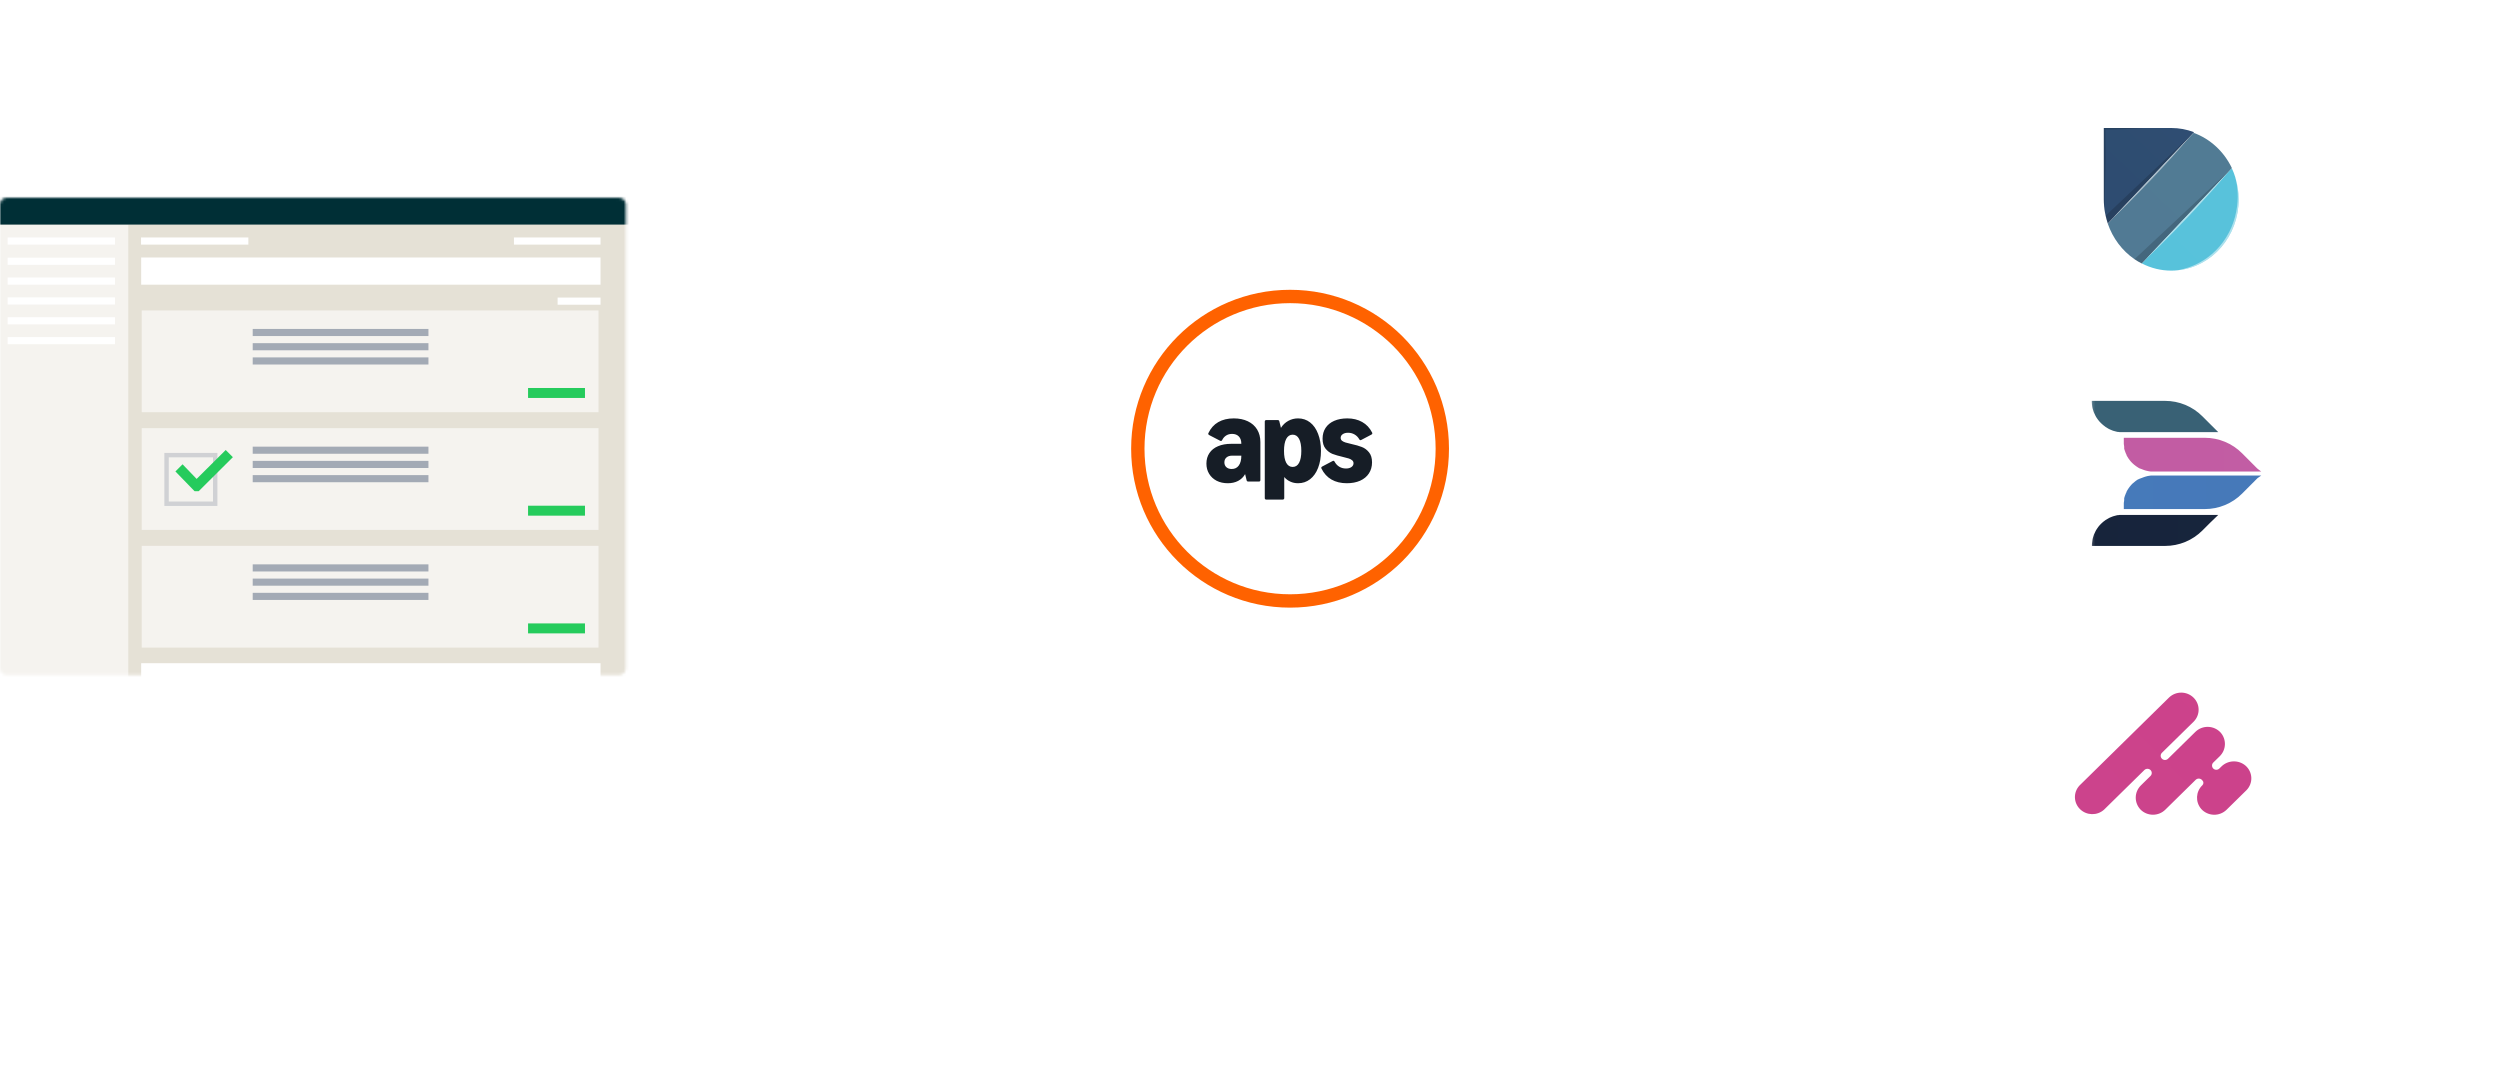 <svg width="936" height="403" viewBox="0 0 936 403" fill="none" xmlns="http://www.w3.org/2000/svg">
<g clip-path="url(#clip0_34_599)">
<path d="M483 225C514.48 225 540 199.48 540 168C540 136.52 514.48 111 483 111C451.52 111 426 136.52 426 168C426 199.48 451.52 225 483 225Z" fill="white" stroke="#FF6200" stroke-width="5"/>
<path d="M459.669 180.923C458.109 180.923 456.721 180.615 455.506 180C454.306 179.37 453.369 178.5 452.694 177.39C452.019 176.28 451.681 175.005 451.681 173.565C451.681 172.05 452.056 170.738 452.806 169.628C453.556 168.503 454.629 167.648 456.024 167.063C457.419 166.463 459.076 166.163 460.996 166.163H464.754C464.754 164.963 464.446 164.048 463.831 163.418C463.216 162.773 462.369 162.45 461.289 162.45C460.449 162.45 459.706 162.653 459.061 163.058C458.431 163.463 457.936 164.033 457.576 164.768C457.471 164.993 457.321 165.105 457.126 165.105C457.036 165.105 456.946 165.083 456.856 165.038L452.694 162.878C452.469 162.758 452.356 162.6 452.356 162.405C452.356 162.33 452.379 162.248 452.424 162.158C453.279 160.343 454.509 158.97 456.114 158.04C457.734 157.11 459.669 156.645 461.919 156.645C463.929 156.645 465.684 157.005 467.184 157.725C468.699 158.445 469.861 159.473 470.671 160.808C471.481 162.143 471.886 163.71 471.886 165.51V179.753C471.886 179.918 471.834 180.053 471.729 180.158C471.639 180.248 471.511 180.293 471.346 180.293H467.341C467.011 180.293 466.809 180.135 466.734 179.82L466.171 177.503C465.541 178.613 464.671 179.46 463.561 180.045C462.451 180.63 461.154 180.923 459.669 180.923ZM458.409 173.115C458.409 173.865 458.656 174.465 459.151 174.915C459.646 175.365 460.314 175.59 461.154 175.59C462.294 175.59 463.179 175.155 463.809 174.285C464.439 173.415 464.754 172.185 464.754 170.595H461.334C460.434 170.595 459.721 170.82 459.196 171.27C458.671 171.72 458.409 172.335 458.409 173.115ZM474.072 187.043C473.907 187.043 473.772 186.99 473.667 186.885C473.577 186.795 473.532 186.668 473.532 186.503V157.815C473.532 157.65 473.577 157.523 473.667 157.433C473.772 157.328 473.907 157.275 474.072 157.275H478.392C478.707 157.275 478.902 157.425 478.977 157.725L479.584 160.2C480.289 159.075 481.197 158.205 482.307 157.59C483.432 156.96 484.662 156.645 485.997 156.645C487.707 156.645 489.207 157.148 490.497 158.153C491.787 159.158 492.784 160.583 493.489 162.428C494.209 164.258 494.569 166.388 494.569 168.818C494.569 171.233 494.209 173.355 493.489 175.185C492.784 177.015 491.779 178.433 490.474 179.438C489.184 180.428 487.692 180.923 485.997 180.923C484.932 180.923 483.964 180.72 483.094 180.315C482.224 179.925 481.467 179.355 480.822 178.605V186.503C480.822 186.668 480.769 186.795 480.664 186.885C480.574 186.99 480.447 187.043 480.282 187.043H474.072ZM480.732 168.818C480.732 170.738 481.009 172.223 481.564 173.273C482.134 174.308 482.937 174.825 483.972 174.825C485.022 174.825 485.824 174.308 486.379 173.273C486.934 172.238 487.212 170.753 487.212 168.818C487.212 166.853 486.934 165.353 486.379 164.318C485.824 163.268 485.022 162.743 483.972 162.743C482.937 162.743 482.134 163.268 481.564 164.318C481.009 165.368 480.732 166.868 480.732 168.818ZM504.24 180.923C502.035 180.923 500.13 180.465 498.525 179.55C496.92 178.635 495.66 177.255 494.745 175.41C494.7 175.32 494.677 175.23 494.677 175.14C494.677 174.96 494.782 174.81 494.992 174.69L498.952 172.598C499.057 172.538 499.155 172.508 499.245 172.508C499.41 172.508 499.552 172.62 499.672 172.845C500.077 173.625 500.647 174.248 501.382 174.713C502.117 175.178 502.972 175.41 503.947 175.41C504.772 175.41 505.447 175.23 505.972 174.87C506.497 174.495 506.76 174.015 506.76 173.43C506.76 172.98 506.587 172.613 506.242 172.328C505.912 172.043 505.492 171.818 504.982 171.653C504.472 171.488 503.73 171.293 502.755 171.068C501.195 170.708 499.905 170.333 498.885 169.943C497.88 169.538 497.01 168.878 496.275 167.963C495.54 167.048 495.172 165.803 495.172 164.228C495.172 162.683 495.547 161.34 496.297 160.2C497.047 159.06 498.12 158.183 499.515 157.568C500.925 156.953 502.567 156.645 504.442 156.645C506.557 156.645 508.41 157.095 510 157.995C511.59 158.88 512.835 160.208 513.735 161.978C513.78 162.068 513.802 162.158 513.802 162.248C513.802 162.428 513.697 162.578 513.487 162.698L509.64 164.723C509.535 164.783 509.445 164.813 509.37 164.813C509.19 164.813 509.04 164.7 508.92 164.475C508.485 163.71 507.9 163.11 507.165 162.675C506.43 162.24 505.612 162.023 504.712 162.023C503.887 162.023 503.22 162.203 502.71 162.563C502.2 162.908 501.945 163.365 501.945 163.935C501.945 164.37 502.11 164.73 502.44 165.015C502.785 165.285 503.22 165.503 503.745 165.668C504.27 165.833 505.005 166.02 505.95 166.23C507.54 166.575 508.845 166.95 509.865 167.355C510.9 167.745 511.792 168.405 512.542 169.335C513.307 170.25 513.69 171.51 513.69 173.115C513.69 174.69 513.3 176.07 512.52 177.255C511.755 178.425 510.66 179.333 509.235 179.978C507.81 180.608 506.145 180.923 504.24 180.923Z" fill="#161D26"/>
<g filter="url(#filter0_d_34_599)">
<path d="M842.408 237.731H778.647C767.091 237.731 757.723 247.099 757.723 258.655V311.676C757.723 323.232 767.091 332.599 778.647 332.599H842.408C853.963 332.599 863.331 323.232 863.331 311.676V258.655C863.331 247.099 853.963 237.731 842.408 237.731Z" fill="white"/>
</g>
<path d="M840.749 286.676C838.103 284.397 834.105 284.55 831.647 287.025L830.92 287.739C830.619 288.037 830.209 288.205 829.782 288.205C829.355 288.205 828.945 288.037 828.644 287.739C828.033 287.115 828.033 286.128 828.644 285.503L831.032 283.175C833.535 280.751 833.682 276.83 831.367 274.231C830.17 272.936 828.485 272.18 826.706 272.139C824.926 272.097 823.207 272.774 821.948 274.011L811.708 284.073C811.407 284.371 810.997 284.539 810.57 284.539C810.143 284.539 809.733 284.371 809.432 284.073C809.129 283.778 808.959 283.375 808.959 282.955C808.959 282.536 809.129 282.133 809.432 281.837L821.332 270.161C823.804 267.65 823.768 263.654 821.252 261.186C818.735 258.718 814.669 258.691 812.118 261.125L778.544 294.118C776.207 296.645 776.301 300.53 778.758 302.944C781.215 305.359 785.169 305.451 787.74 303.155L802.867 288.289C803.502 287.689 804.507 287.689 805.142 288.289C805.445 288.585 805.616 288.988 805.616 289.407C805.616 289.827 805.445 290.23 805.142 290.525L801.617 293.99C799.015 296.486 798.948 300.578 801.468 303.155C802.689 304.357 804.346 305.032 806.075 305.032C807.803 305.032 809.461 304.357 810.682 303.155L822.078 291.955C822.714 291.355 823.719 291.355 824.354 291.955L824.559 292.175C824.815 292.414 824.959 292.745 824.959 293.092C824.959 293.438 824.815 293.769 824.559 294.008C822.077 296.392 821.89 300.256 824.13 302.861C825.316 304.191 827.01 304.979 828.809 305.038C830.607 305.097 832.35 304.422 833.624 303.173L841.085 295.841C842.305 294.595 842.958 292.916 842.895 291.189C842.831 289.461 842.057 287.833 840.749 286.676Z" fill="url(#paint0_linear_34_599)"/>
<g filter="url(#filter1_d_34_599)">
<path d="M842.408 23.781H778.647C767.091 23.781 757.723 33.149 757.723 44.705V97.726C757.723 109.281 767.091 118.649 778.647 118.649H842.408C853.963 118.649 863.331 109.281 863.331 97.726V44.705C863.331 33.149 853.963 23.781 842.408 23.781Z" fill="white"/>
</g>
<path d="M829.306 52.227C829.306 52.227 829.285 52.21 829.273 52.201V52.264L829.306 52.227Z" fill="white"/>
<path d="M794.371 52.217L794.381 52.224V52.211C794.381 52.211 794.374 52.217 794.371 52.217Z" fill="white"/>
<path d="M835.633 62.962L801.906 98.642C800.953 98.174 800.031 97.638 799.146 97.039C794.534 93.871 791.025 89.197 789.152 83.729L791.351 81.403L819.209 51.961L821.302 49.731C827.528 51.997 832.67 56.744 835.633 62.962Z" fill="url(#paint1_linear_34_599)"/>
<path d="M838.166 74.62C838.174 88.343 828.333 99.831 815.419 101.176C814.593 101.273 813.763 101.321 812.932 101.321C809.117 101.327 805.351 100.411 801.922 98.643L803.863 96.59L833.89 64.838L835.603 63.01C836.121 64.124 836.562 65.276 836.923 66.458C836.916 66.484 836.916 66.511 836.923 66.538C837.728 69.148 838.147 71.874 838.166 74.62Z" fill="url(#paint2_linear_34_599)"/>
<path d="M821.456 49.491L789.154 83.665C788.851 82.719 788.578 81.757 788.35 80.762C788.275 80.426 788.199 80.089 788.138 79.736C787.827 78.061 787.67 76.359 787.668 74.653V47.92H812.918C815.828 47.919 818.717 48.451 821.456 49.491Z" fill="url(#paint3_linear_34_599)"/>
<g style="mix-blend-mode:multiply" opacity="0.15">
<path d="M802.621 47.92C800.134 48.128 797.647 48.257 795.144 48.353C793.901 48.353 792.657 48.449 791.414 48.497H788.305C788.305 50.935 788.305 53.308 788.381 55.81C788.457 58.312 788.381 61.118 788.305 63.828C788.229 66.538 788.199 69.136 788.108 71.846L788.017 73.851C788.017 74.508 788.017 75.166 787.941 75.823C787.931 77.136 787.997 78.448 788.138 79.752C787.827 78.078 787.67 76.375 787.668 74.669V47.92H802.621Z" fill="#010101"/>
</g>
<g style="mix-blend-mode:screen" opacity="0.5">
<path d="M838.166 74.621C838.173 88.343 828.332 99.832 815.418 101.177L815.888 101.081L817.283 100.76C817.875 100.6 818.603 100.391 819.406 100.118C820.21 99.846 821.12 99.477 822.06 99.044C824.233 98.022 826.272 96.707 828.126 95.131C829.156 94.25 830.119 93.284 831.008 92.245C831.924 91.181 832.756 90.038 833.495 88.829C834.251 87.634 834.911 86.373 835.466 85.061C836.009 83.783 836.46 82.465 836.816 81.116C837.137 79.85 837.386 78.565 837.559 77.267C837.695 76.016 837.786 74.845 837.802 73.739C837.812 71.954 837.67 70.172 837.377 68.415C837.18 67.132 836.998 66.41 836.998 66.41C836.991 66.436 836.991 66.464 836.998 66.49C837.782 69.121 838.176 71.863 838.166 74.621Z" fill="white"/>
</g>
<g style="mix-blend-mode:multiply" opacity="0.16">
<path d="M821.457 49.491L789.155 83.665C788.852 82.719 788.579 81.756 788.352 80.762L821.457 49.491Z" fill="#010101"/>
</g>
<g style="mix-blend-mode:multiply" opacity="0.16">
<path d="M835.635 62.961L801.908 98.642C800.956 98.173 800.034 97.637 799.148 97.038L835.635 62.961Z" fill="#010101"/>
</g>
<g style="mix-blend-mode:screen" opacity="0.5">
<path d="M833.89 64.806C833.799 64.918 833.39 65.431 832.707 66.233C832.025 67.035 830.812 68.462 829.447 70.001C828.082 71.541 826.49 73.321 824.746 75.213C823.881 76.159 822.986 77.154 822.061 78.132C821.136 79.11 820.211 80.104 819.286 81.115C817.39 83.087 815.51 85.06 813.705 86.888C811.901 88.716 810.233 90.416 808.777 91.859C807.321 93.302 806.077 94.457 805.213 95.291C804.349 96.125 803.985 96.462 803.863 96.558L833.89 64.806Z" fill="white"/>
</g>
<g style="mix-blend-mode:screen" opacity="0.5">
<path d="M819.349 51.735L818.241 53.066C817.514 53.916 816.482 55.151 815.208 56.578C813.935 58.006 812.464 59.69 810.856 61.389C810.037 62.271 809.218 63.185 808.354 64.099L805.761 66.874C804.001 68.718 802.242 70.562 800.559 72.262C798.876 73.962 797.329 75.549 796.01 76.88C794.69 78.211 793.477 79.302 792.688 80.088C791.9 80.874 791.536 81.162 791.43 81.258L819.288 51.816L819.349 51.735Z" fill="white"/>
</g>
<g filter="url(#filter2_d_34_599)">
<path d="M845.091 128.354H775.923C764.368 128.354 755 137.721 755 149.277V207.155C755 218.71 764.368 228.078 775.923 228.078H845.091C856.646 228.078 866.014 218.71 866.014 207.155V149.277C866.014 137.721 856.646 128.354 845.091 128.354Z" fill="white"/>
</g>
<mask id="mask0_34_599" style="mask-type:luminance" maskUnits="userSpaceOnUse" x="783" y="146" width="65" height="63">
<path d="M847.051 146.253H783.125V208.9H847.051V146.253Z" fill="white"/>
</mask>
<g mask="url(#mask0_34_599)">
<path d="M833.816 153.285C833.816 153.285 833.794 153.267 833.781 153.258V153.325L833.816 153.285Z" fill="white"/>
<path d="M796.344 153.274L796.353 153.28V153.268C796.353 153.268 796.347 153.274 796.344 153.274Z" fill="white"/>
<path d="M846.613 176.545H806.537H805.731H805.266L804.532 176.437C804.357 176.412 804.183 176.376 804.013 176.33L803.404 176.187L802.814 176.008L802.241 175.793L801.704 175.578H801.614L801.203 175.381H801.077L800.666 175.148L800.522 175.059C800.219 174.895 799.931 174.704 799.663 174.486C799.209 174.159 798.779 173.8 798.374 173.412L798.196 173.233C798.055 173.105 797.924 172.967 797.802 172.822C797.637 172.639 797.482 172.448 797.336 172.249C797.177 172.064 797.034 171.866 796.907 171.658C796.764 171.443 796.62 171.229 796.495 170.996L796.173 170.423V170.298C796.083 170.137 796.012 169.976 795.94 169.814L795.743 169.331C795.743 169.17 795.618 169.027 795.564 168.866C795.564 168.705 795.439 168.526 795.403 168.365L795.296 167.989V167.738C795.287 167.595 795.287 167.452 795.296 167.309C795.296 166.951 795.188 166.593 795.153 166.217C795.117 165.841 795.153 165.483 795.153 165.107V163.908H825.474C830.714 163.906 835.739 165.993 839.435 169.707L845.002 175.292L845.109 175.381L845.271 175.542L846.613 176.545Z" fill="url(#paint4_linear_34_599)"/>
<path d="M830.522 161.795H793.668L793.041 161.706H792.826L792.343 161.598C791.944 161.512 791.549 161.405 791.162 161.276L790.875 161.169C790.513 161.046 790.16 160.896 789.819 160.721L789.497 160.56C789.097 160.349 788.709 160.116 788.334 159.862L787.886 159.504L787.492 159.2L787.117 158.878C786.973 158.77 786.866 158.645 786.741 158.538L786.383 158.18L786.043 157.822L785.702 157.41C785.613 157.32 785.541 157.195 785.452 157.088L785.112 156.604L784.861 156.229L784.718 155.996C784.718 155.889 784.593 155.781 784.539 155.656C784.292 155.218 784.077 154.764 783.895 154.295C783.719 153.827 783.569 153.349 783.447 152.864L783.34 152.344C783.232 151.789 783.16 151.227 783.125 150.662V150.089H810.618C815.856 150.083 820.88 152.163 824.58 155.871L827.497 158.788L830.522 161.795Z" fill="url(#paint5_linear_34_599)"/>
<path d="M846.613 178.048H806.537H805.731H805.266C805.019 178.065 804.773 178.101 804.532 178.155L804.013 178.245C803.807 178.288 803.604 178.342 803.404 178.406L802.814 178.585C802.619 178.646 802.427 178.717 802.241 178.8L801.704 179.015H801.614L801.203 179.212H801.077L800.666 179.444H800.522C800.227 179.621 799.94 179.812 799.663 180.017C799.222 180.351 798.792 180.709 798.374 181.091L798.196 181.27L797.802 181.7C797.637 181.882 797.482 182.074 797.336 182.272C797.182 182.461 797.038 182.658 796.907 182.863C796.764 183.078 796.62 183.293 796.495 183.507L796.173 184.098V184.223C796.083 184.384 796.012 184.528 795.94 184.689C795.869 184.85 795.815 185.029 795.743 185.19C795.672 185.351 795.618 185.494 795.564 185.655C795.5 185.819 795.446 185.986 795.403 186.156L795.296 186.532V186.783C795.287 186.926 795.287 187.069 795.296 187.213C795.296 187.571 795.188 187.928 795.153 188.286C795.117 188.644 795.153 189.038 795.153 189.414V190.595H825.474C830.712 190.602 835.736 188.521 839.435 184.814L845.002 179.229L845.109 179.122L845.271 178.979L846.613 178.048Z" fill="url(#paint6_linear_34_599)"/>
<path d="M830.525 192.779H794.333H793.867H793.67L793.044 192.868H792.829L792.346 192.976C791.946 193.062 791.552 193.169 791.164 193.298L790.878 193.405C790.519 193.53 790.166 193.673 789.822 193.835L789.5 194.014C789.1 194.219 788.711 194.446 788.336 194.694L787.96 194.98L787.567 195.267L787.191 195.589C787.057 195.693 786.932 195.807 786.815 195.929L786.457 196.287L786.117 196.645L785.777 197.039L785.526 197.379L785.186 197.862L784.935 198.238L784.792 198.471L784.613 198.793C784.373 199.234 784.158 199.688 783.969 200.153C783.795 200.629 783.646 201.113 783.521 201.603L783.414 202.122C783.306 202.678 783.234 203.24 783.199 203.805V204.395H810.621C815.858 204.402 820.883 202.321 824.582 198.614L827.5 195.696L830.525 192.779Z" fill="url(#paint7_linear_34_599)"/>
</g>
<path d="M121.236 230C121.148 230 121.076 229.976 121.02 229.928C120.972 229.872 120.948 229.8 120.948 229.712V213.68C120.948 213.592 120.972 213.524 121.02 213.476C121.076 213.42 121.148 213.392 121.236 213.392H125.952C127.384 213.392 128.608 213.624 129.624 214.088C130.64 214.552 131.412 215.236 131.94 216.14C132.468 217.036 132.732 218.132 132.732 219.428C132.732 221.372 132.148 222.864 130.98 223.904C129.812 224.944 128.136 225.464 125.952 225.464H124.884V229.712C124.884 229.8 124.856 229.872 124.8 229.928C124.752 229.976 124.684 230 124.596 230H121.236ZM125.892 222.224C126.812 222.224 127.516 222.004 128.004 221.564C128.5 221.116 128.748 220.432 128.748 219.512C128.748 218.592 128.5 217.912 128.004 217.472C127.516 217.024 126.812 216.8 125.892 216.8H124.884V222.224H125.892ZM144.263 217.724C144.351 217.724 144.419 217.752 144.467 217.808C144.523 217.856 144.551 217.924 144.551 218.012V229.712C144.551 229.8 144.523 229.872 144.467 229.928C144.419 229.976 144.351 230 144.263 230H141.959C141.791 230 141.687 229.92 141.647 229.76L141.323 228.416C140.939 229.024 140.435 229.496 139.811 229.832C139.187 230.168 138.495 230.336 137.735 230.336C136.967 230.336 136.275 230.156 135.659 229.796C135.051 229.436 134.571 228.94 134.219 228.308C133.875 227.676 133.703 226.968 133.703 226.184V218.012C133.703 217.924 133.727 217.856 133.775 217.808C133.831 217.752 133.903 217.724 133.991 217.724H137.303C137.391 217.724 137.459 217.752 137.507 217.808C137.563 217.856 137.591 217.924 137.591 218.012V225.296C137.591 225.848 137.707 226.272 137.939 226.568C138.171 226.864 138.503 227.012 138.935 227.012C139.495 227.012 139.923 226.76 140.219 226.256C140.515 225.752 140.663 225.028 140.663 224.084V218.012C140.663 217.924 140.687 217.856 140.735 217.808C140.791 217.752 140.863 217.724 140.951 217.724H144.263ZM152.681 230.336C151.961 230.336 151.305 230.172 150.713 229.844C150.121 229.508 149.637 229.036 149.261 228.428L148.937 229.748C148.905 229.916 148.797 230 148.613 230H146.321C146.233 230 146.161 229.976 146.105 229.928C146.057 229.872 146.033 229.8 146.033 229.712V213.68C146.033 213.592 146.057 213.524 146.105 213.476C146.161 213.42 146.233 213.392 146.321 213.392H149.633C149.721 213.392 149.789 213.42 149.837 213.476C149.893 213.524 149.921 213.592 149.921 213.68V218.612C150.265 218.22 150.669 217.92 151.133 217.712C151.597 217.496 152.113 217.388 152.681 217.388C153.585 217.388 154.381 217.656 155.069 218.192C155.765 218.72 156.301 219.476 156.677 220.46C157.061 221.436 157.253 222.568 157.253 223.856C157.253 225.152 157.061 226.288 156.677 227.264C156.301 228.24 155.769 228.996 155.081 229.532C154.393 230.068 153.593 230.336 152.681 230.336ZM149.873 223.856C149.873 224.896 150.021 225.696 150.317 226.256C150.613 226.808 151.041 227.084 151.601 227.084C152.153 227.084 152.577 226.808 152.873 226.256C153.169 225.696 153.317 224.896 153.317 223.856C153.317 222.824 153.169 222.032 152.873 221.48C152.577 220.92 152.153 220.64 151.601 220.64C151.041 220.64 150.613 220.92 150.317 221.48C150.021 222.032 149.873 222.824 149.873 223.856ZM158.696 230C158.608 230 158.536 229.976 158.48 229.928C158.432 229.872 158.408 229.8 158.408 229.712V213.68C158.408 213.592 158.432 213.524 158.48 213.476C158.536 213.42 158.608 213.392 158.696 213.392H162.008C162.096 213.392 162.164 213.42 162.212 213.476C162.268 213.524 162.296 213.592 162.296 213.68V229.712C162.296 229.8 162.268 229.872 162.212 229.928C162.164 229.976 162.096 230 162.008 230H158.696ZM164.087 230C163.999 230 163.927 229.976 163.871 229.928C163.823 229.872 163.799 229.8 163.799 229.712V218.012C163.799 217.924 163.823 217.856 163.871 217.808C163.927 217.752 163.999 217.724 164.087 217.724H167.399C167.487 217.724 167.555 217.752 167.603 217.808C167.659 217.856 167.687 217.924 167.687 218.012V229.712C167.687 229.8 167.659 229.872 167.603 229.928C167.555 229.976 167.487 230 167.399 230H164.087ZM163.571 214.772C163.571 214.404 163.663 214.076 163.847 213.788C164.031 213.492 164.287 213.26 164.615 213.092C164.943 212.924 165.319 212.84 165.743 212.84C166.167 212.84 166.543 212.924 166.871 213.092C167.207 213.26 167.467 213.492 167.651 213.788C167.835 214.076 167.927 214.404 167.927 214.772C167.927 215.14 167.835 215.472 167.651 215.768C167.467 216.056 167.207 216.284 166.871 216.452C166.543 216.62 166.167 216.704 165.743 216.704C165.319 216.704 164.943 216.62 164.615 216.452C164.287 216.284 164.031 216.056 163.847 215.768C163.663 215.472 163.571 215.14 163.571 214.772ZM173.725 230.336C172.549 230.336 171.533 230.092 170.677 229.604C169.821 229.116 169.149 228.38 168.661 227.396C168.637 227.348 168.625 227.3 168.625 227.252C168.625 227.156 168.681 227.076 168.793 227.012L170.905 225.896C170.961 225.864 171.013 225.848 171.061 225.848C171.149 225.848 171.225 225.908 171.289 226.028C171.505 226.444 171.809 226.776 172.201 227.024C172.593 227.272 173.049 227.396 173.569 227.396C174.009 227.396 174.369 227.3 174.649 227.108C174.929 226.908 175.069 226.652 175.069 226.34C175.069 226.1 174.977 225.904 174.793 225.752C174.617 225.6 174.393 225.48 174.121 225.392C173.849 225.304 173.453 225.2 172.933 225.08C172.101 224.888 171.413 224.688 170.869 224.48C170.333 224.264 169.869 223.912 169.477 223.424C169.085 222.936 168.889 222.272 168.889 221.432C168.889 220.608 169.089 219.892 169.489 219.284C169.889 218.676 170.461 218.208 171.205 217.88C171.957 217.552 172.833 217.388 173.833 217.388C174.961 217.388 175.949 217.628 176.797 218.108C177.645 218.58 178.309 219.288 178.789 220.232C178.813 220.28 178.825 220.328 178.825 220.376C178.825 220.472 178.769 220.552 178.657 220.616L176.605 221.696C176.549 221.728 176.501 221.744 176.461 221.744C176.365 221.744 176.285 221.684 176.221 221.564C175.989 221.156 175.677 220.836 175.285 220.604C174.893 220.372 174.457 220.256 173.977 220.256C173.537 220.256 173.181 220.352 172.909 220.544C172.637 220.728 172.501 220.972 172.501 221.276C172.501 221.508 172.589 221.7 172.765 221.852C172.949 221.996 173.181 222.112 173.461 222.2C173.741 222.288 174.133 222.388 174.637 222.5C175.485 222.684 176.181 222.884 176.725 223.1C177.277 223.308 177.753 223.66 178.153 224.156C178.561 224.644 178.765 225.316 178.765 226.172C178.765 227.012 178.557 227.748 178.141 228.38C177.733 229.004 177.149 229.488 176.389 229.832C175.629 230.168 174.741 230.336 173.725 230.336ZM180.141 230C180.053 230 179.981 229.976 179.925 229.928C179.877 229.872 179.853 229.8 179.853 229.712V213.68C179.853 213.592 179.877 213.524 179.925 213.476C179.981 213.42 180.053 213.392 180.141 213.392H183.453C183.541 213.392 183.609 213.42 183.657 213.476C183.713 213.524 183.741 213.592 183.741 213.68V218.708C184.085 218.284 184.505 217.96 185.001 217.736C185.505 217.504 186.057 217.388 186.657 217.388C187.425 217.388 188.117 217.568 188.733 217.928C189.349 218.288 189.829 218.784 190.173 219.416C190.525 220.048 190.701 220.756 190.701 221.54V229.712C190.701 229.8 190.673 229.872 190.617 229.928C190.569 229.976 190.501 230 190.413 230H187.101C187.013 230 186.941 229.976 186.885 229.928C186.837 229.872 186.813 229.8 186.813 229.712V222.428C186.813 221.876 186.697 221.452 186.465 221.156C186.233 220.86 185.901 220.712 185.469 220.712C184.925 220.712 184.505 220.952 184.209 221.432C183.913 221.904 183.757 222.588 183.741 223.484V229.712C183.741 229.8 183.713 229.872 183.657 229.928C183.609 229.976 183.541 230 183.453 230H180.141ZM197.679 230.336C196.503 230.336 195.467 230.068 194.571 229.532C193.675 228.996 192.979 228.24 192.483 227.264C191.995 226.28 191.751 225.144 191.751 223.856C191.751 222.576 191.987 221.448 192.459 220.472C192.939 219.488 193.611 218.728 194.475 218.192C195.347 217.656 196.351 217.388 197.487 217.388C198.583 217.388 199.539 217.652 200.355 218.18C201.171 218.7 201.799 219.444 202.239 220.412C202.679 221.38 202.899 222.512 202.899 223.808C202.899 224.104 202.883 224.368 202.851 224.6C202.827 224.776 202.727 224.864 202.551 224.864H195.603C195.715 225.632 195.955 226.22 196.323 226.628C196.691 227.036 197.175 227.24 197.775 227.24C198.231 227.24 198.635 227.132 198.987 226.916C199.347 226.7 199.627 226.392 199.827 225.992C199.891 225.872 199.967 225.812 200.055 225.812C200.103 225.812 200.155 225.828 200.211 225.86L202.431 227.012C202.551 227.076 202.611 227.156 202.611 227.252C202.611 227.292 202.599 227.336 202.575 227.384C202.119 228.352 201.471 229.088 200.631 229.592C199.799 230.088 198.815 230.336 197.679 230.336ZM199.407 222.476C199.287 221.772 199.063 221.24 198.735 220.88C198.415 220.512 197.999 220.328 197.487 220.328C196.967 220.328 196.543 220.512 196.215 220.88C195.895 221.24 195.675 221.772 195.555 222.476H199.407ZM204.282 230C204.194 230 204.122 229.976 204.066 229.928C204.018 229.872 203.994 229.8 203.994 229.712V218.012C203.994 217.924 204.018 217.856 204.066 217.808C204.122 217.752 204.194 217.724 204.282 217.724H206.586C206.754 217.724 206.862 217.804 206.91 217.964L207.27 219.392C207.558 218.744 207.938 218.248 208.41 217.904C208.89 217.56 209.434 217.388 210.042 217.388C210.906 217.388 211.602 217.728 212.13 218.408C212.666 219.088 212.962 220.136 213.018 221.552C213.026 221.72 212.95 221.832 212.79 221.888L210.438 222.692C210.374 222.708 210.334 222.716 210.318 222.716C210.254 222.716 210.202 222.692 210.162 222.644C210.13 222.596 210.114 222.528 210.114 222.44C210.082 221.816 209.982 221.372 209.814 221.108C209.654 220.844 209.43 220.712 209.142 220.712C208.758 220.712 208.45 220.92 208.218 221.336C207.994 221.752 207.882 222.364 207.882 223.172V229.712C207.882 229.8 207.854 229.872 207.798 229.928C207.75 229.976 207.682 230 207.594 230H204.282Z" fill="#161D26"/>
<path d="M382.707 161.293C383.098 161.683 383.098 162.317 382.707 162.707L376.343 169.071C375.953 169.462 375.319 169.462 374.929 169.071C374.538 168.681 374.538 168.047 374.929 167.657L380.586 162L374.929 156.343C374.538 155.953 374.538 155.319 374.929 154.929C375.319 154.538 375.953 154.538 376.343 154.929L382.707 161.293ZM253.711 162V161H257.658V162V163H253.711V162ZM261.605 162V161H265.553V162V163H261.605V162ZM269.5 162V161H273.447V162V163H269.5V162ZM277.395 162V161H281.342V162V163H277.395V162ZM285.289 162V161H289.237V162V163H285.289V162ZM293.184 162V161H297.132V162V163H293.184V162ZM301.079 162V161H305.026V162V163H301.079V162ZM308.974 162V161H312.921V162V163H308.974V162ZM316.868 162V161H320.816V162V163H316.868V162ZM324.763 162V161H328.71V162V163H324.763V162ZM332.658 162V161H336.605V162V163H332.658V162ZM340.553 162V161H344.5V162V163H340.553V162ZM348.447 162V161H352.395V162V163H348.447V162ZM356.342 162V161H360.289V162V163H356.342V162ZM364.237 162V161H368.184V162V163H364.237V162ZM372.132 162V161H376.079V162V163H372.132V162ZM380.026 162V161H382V162V163H380.026V162Z" fill="white"/>
<path d="M583.972 167.069L582.973 167.041L583.028 165.042L584.028 165.069L583.972 167.069ZM726.726 169.313C727.106 169.714 727.088 170.347 726.687 170.726L720.15 176.912C719.748 177.291 719.116 177.274 718.736 176.873C718.356 176.472 718.374 175.839 718.775 175.459L724.586 169.961L719.088 164.15C718.709 163.748 718.726 163.116 719.127 162.736C719.528 162.356 720.161 162.374 720.541 162.775L726.726 169.313ZM584 166.069L584.028 165.069L586 165.124L585.972 166.124L585.945 167.123L583.972 167.069L584 166.069ZM589.917 166.233L589.944 165.233L593.889 165.342L593.861 166.342L593.833 167.342L589.889 167.232L589.917 166.233ZM597.806 166.451L597.833 165.452L601.778 165.561L601.75 166.56L601.722 167.56L597.778 167.451L597.806 166.451ZM605.694 166.67L605.722 165.67L609.667 165.779L609.639 166.779L609.611 167.778L605.667 167.669L605.694 166.67ZM613.583 166.888L613.611 165.888L617.555 165.998L617.528 166.997L617.5 167.997L613.556 167.888L613.583 166.888ZM621.472 167.106L621.5 166.107L625.444 166.216L625.417 167.216L625.389 168.215L621.445 168.106L621.472 167.106ZM629.361 167.325L629.389 166.325L633.333 166.434L633.306 167.434L633.278 168.434L629.333 168.324L629.361 167.325ZM637.25 167.543L637.278 166.543L641.222 166.653L641.194 167.652L641.167 168.652L637.222 168.543L637.25 167.543ZM645.139 167.761L645.167 166.762L649.111 166.871L649.083 167.871L649.056 168.87L645.111 168.761L645.139 167.761ZM653.028 167.98L653.055 166.98L657 167.089L656.972 168.089L656.945 169.089L653 168.98L653.028 167.98ZM660.917 168.198L660.944 167.199L664.889 167.308L664.861 168.307L664.833 169.307L660.889 169.198L660.917 168.198ZM668.806 168.417L668.833 167.417L672.778 167.526L672.75 168.526L672.722 169.525L668.778 169.416L668.806 168.417ZM676.694 168.635L676.722 167.635L680.667 167.745L680.639 168.744L680.611 169.744L676.667 169.635L676.694 168.635ZM684.583 168.853L684.611 167.854L688.555 167.963L688.528 168.963L688.5 169.962L684.556 169.853L684.583 168.853ZM692.472 169.072L692.5 168.072L696.444 168.181L696.417 169.181L696.389 170.181L692.445 170.071L692.472 169.072ZM700.361 169.29L700.389 168.291L704.333 168.4L704.306 169.399L704.278 170.399L700.333 170.29L700.361 169.29ZM708.25 169.509L708.278 168.509L712.222 168.618L712.194 169.618L712.167 170.617L708.222 170.508L708.25 169.509ZM716.139 169.727L716.167 168.727L720.111 168.837L720.083 169.836L720.056 170.836L716.111 170.727L716.139 169.727ZM724.028 169.945L724.055 168.946L726.028 169L726 170L725.972 171L724 170.945L724.028 169.945Z" fill="white"/>
<path d="M588.396 135.773L587.472 136.156L586.707 134.308L587.631 133.925L588.396 135.773ZM726.072 76.914C726.582 77.125 726.824 77.71 726.613 78.221L723.168 86.535C722.956 87.045 722.371 87.288 721.861 87.076C721.351 86.865 721.109 86.28 721.32 85.77L724.382 78.379L716.991 75.317C716.481 75.105 716.239 74.52 716.45 74.01C716.662 73.5 717.247 73.258 717.757 73.469L726.072 76.914ZM588.013 134.849L587.631 133.925L589.442 133.175L589.825 134.099L590.207 135.023L588.396 135.773L588.013 134.849ZM593.448 132.599L593.065 131.675L596.688 130.174L597.071 131.098L597.453 132.022L593.83 133.523L593.448 132.599ZM600.694 129.598L600.311 128.674L603.934 127.174L604.317 128.098L604.699 129.022L601.076 130.522L600.694 129.598ZM607.94 126.597L607.557 125.674L611.18 124.173L611.563 125.097L611.946 126.021L608.322 127.521L607.94 126.597ZM615.186 123.597L614.803 122.673L618.426 121.173L618.809 122.097L619.192 123.02L615.569 124.521L615.186 123.597ZM622.432 120.596L622.049 119.672L625.673 118.172L626.055 119.096L626.438 120.02L622.815 121.52L622.432 120.596ZM629.678 117.596L629.296 116.672L632.919 115.171L633.301 116.095L633.684 117.019L630.061 118.52L629.678 117.596ZM636.924 114.595L636.542 113.671L640.165 112.171L640.547 113.095L640.93 114.019L637.307 115.519L636.924 114.595ZM644.17 111.594L643.788 110.671L647.411 109.17L647.793 110.094L648.176 111.018L644.553 112.518L644.17 111.594ZM651.416 108.594L651.034 107.67L654.657 106.17L655.039 107.094L655.422 108.017L651.799 109.518L651.416 108.594ZM658.662 105.593L658.28 104.669L661.903 103.169L662.286 104.093L662.668 105.017L659.045 106.517L658.662 105.593ZM665.909 102.593L665.526 101.669L669.149 100.168L669.532 101.092L669.914 102.016L666.291 103.517L665.909 102.593ZM673.155 99.592L672.772 98.668L676.395 97.168L676.778 98.092L677.16 99.016L673.537 100.516L673.155 99.592ZM680.401 96.592L680.018 95.668L683.641 94.167L684.024 95.091L684.406 96.015L680.783 97.516L680.401 96.592ZM687.647 93.591L687.264 92.667L690.887 91.167L691.27 92.091L691.652 93.015L688.029 94.515L687.647 93.591ZM694.893 90.59L694.51 89.666L698.133 88.166L698.516 89.09L698.899 90.014L695.276 91.514L694.893 90.59ZM702.139 87.59L701.756 86.666L705.379 85.165L705.762 86.09L706.145 87.013L702.522 88.514L702.139 87.59ZM709.385 84.589L709.002 83.665L712.626 82.165L713.008 83.089L713.391 84.013L709.768 85.513L709.385 84.589ZM716.631 81.589L716.249 80.665L719.872 79.164L720.254 80.088L720.637 81.012L717.014 82.513L716.631 81.589ZM723.877 78.588L723.495 77.664L725.306 76.914L725.689 77.838L726.071 78.762L724.26 79.512L723.877 78.588Z" fill="white"/>
<path d="M587.396 196.882L586.472 196.499L585.707 198.347L586.631 198.73L587.396 196.882ZM725.072 255.741C725.582 255.53 725.824 254.945 725.613 254.435L722.168 246.12C721.956 245.61 721.371 245.367 720.861 245.579C720.351 245.79 720.109 246.375 720.32 246.886L723.382 254.276L715.991 257.338C715.481 257.55 715.239 258.135 715.45 258.645C715.662 259.155 716.247 259.398 716.757 259.186L725.072 255.741ZM587.013 197.806L586.631 198.73L588.442 199.48L588.825 198.556L589.207 197.632L587.396 196.882L587.013 197.806ZM592.448 200.056L592.065 200.98L595.688 202.481L596.071 201.557L596.453 200.633L592.83 199.132L592.448 200.056ZM599.694 203.057L599.311 203.981L602.934 205.481L603.317 204.557L603.699 203.633L600.076 202.133L599.694 203.057ZM606.94 206.058L606.557 206.981L610.18 208.482L610.563 207.558L610.946 206.634L607.322 205.134L606.94 206.058ZM614.186 209.058L613.803 209.982L617.426 211.482L617.809 210.558L618.192 209.635L614.569 208.134L614.186 209.058ZM621.432 212.059L621.049 212.983L624.673 214.483L625.055 213.559L625.438 212.635L621.815 211.135L621.432 212.059ZM628.678 215.059L628.296 215.983L631.919 217.484L632.301 216.56L632.684 215.636L629.061 214.135L628.678 215.059ZM635.924 218.06L635.542 218.984L639.165 220.484L639.547 219.56L639.93 218.636L636.307 217.136L635.924 218.06ZM643.17 221.061L642.788 221.984L646.411 223.485L646.793 222.561L647.176 221.637L643.553 220.137L643.17 221.061ZM650.416 224.061L650.034 224.985L653.657 226.485L654.039 225.561L654.422 224.638L650.799 223.137L650.416 224.061ZM657.662 227.062L657.28 227.986L660.903 229.486L661.286 228.562L661.668 227.638L658.045 226.138L657.662 227.062ZM664.909 230.062L664.526 230.986L668.149 232.487L668.532 231.563L668.914 230.639L665.291 229.138L664.909 230.062ZM672.155 233.063L671.772 233.987L675.395 235.487L675.778 234.563L676.16 233.639L672.537 232.139L672.155 233.063ZM679.401 236.064L679.018 236.987L682.641 238.488L683.024 237.564L683.406 236.64L679.783 235.14L679.401 236.064ZM686.647 239.064L686.264 239.988L689.887 241.488L690.27 240.564L690.652 239.641L687.029 238.14L686.647 239.064ZM693.893 242.065L693.51 242.989L697.133 244.489L697.516 243.565L697.899 242.641L694.276 241.141L693.893 242.065ZM701.139 245.065L700.756 245.989L704.379 247.49L704.762 246.566L705.145 245.642L701.522 244.141L701.139 245.065ZM708.385 248.066L708.002 248.99L711.626 250.49L712.008 249.566L712.391 248.642L708.768 247.142L708.385 248.066ZM715.631 251.067L715.249 251.99L718.872 253.491L719.254 252.567L719.637 251.643L716.014 250.143L715.631 251.067ZM722.877 254.067L722.495 254.991L724.306 255.741L724.689 254.817L725.071 253.893L723.26 253.143L722.877 254.067Z" fill="white"/>
<mask id="mask1_34_599" style="mask-type:alpha" maskUnits="userSpaceOnUse" x="0" y="74" width="235" height="179">
<path d="M0 76.526C0 75.131 1.131 74 2.526 74H231.799C233.194 74 234.325 75.131 234.325 76.526V250.218C234.325 251.613 233.194 252.744 231.799 252.744H2.526C1.131 252.744 0 251.613 0 250.218V76.526Z" fill="#E5E1D6"/>
</mask>
<g mask="url(#mask1_34_599)">
<path d="M239.842 73.368H-1.264V301.078H239.842V73.368Z" fill="#E5E1D6"/>
<path d="M48.029 84.084H-1.264V301.078H48.029V84.084Z" fill="#F5F3EF"/>
<path d="M239.842 73.368H-1.264V84.084H239.842V73.368Z" fill="#002F36"/>
<path d="M224.841 96.407H52.852V106.587H224.841V96.407Z" fill="white"/>
<path d="M43.048 88.906H2.863V91.585H43.048V88.906Z" fill="white"/>
<path d="M43.048 111.337H2.863V114.016H43.048V111.337Z" fill="white"/>
<path d="M43.048 96.48H2.863V99.158H43.048V96.48Z" fill="white"/>
<path d="M43.048 118.765H2.863V121.444H43.048V118.765Z" fill="white"/>
<path d="M43.048 103.908H2.863V106.587H43.048V103.908Z" fill="white"/>
<path d="M43.048 126.193H2.863V128.872H43.048V126.193Z" fill="white"/>
<path d="M92.987 88.906H52.803V91.585H92.987V88.906Z" fill="white"/>
<path d="M224.839 88.906H192.424V91.585H224.839V88.906Z" fill="white"/>
<path d="M224.84 111.409H208.766V114.088H224.84V111.409Z" fill="white"/>
<path d="M224.843 248.303H52.853V286.612H224.843V248.303Z" fill="white"/>
</g>
<path d="M224.078 116.228H53.055V154.321H224.078V116.228Z" fill="#F5F3EF"/>
<path d="M219.016 145.265H197.705V148.994H219.016V145.265Z" fill="#25CB5C"/>
<path d="M160.412 123.154H94.613V125.818H160.412V123.154Z" fill="#A3AAB5"/>
<path d="M160.412 128.482H94.613V131.146H160.412V128.482Z" fill="#A3AAB5"/>
<path d="M160.412 133.81H94.613V136.473H160.412V133.81Z" fill="#A3AAB5"/>
<path d="M224.078 160.299H53.055V198.393H224.078V160.299Z" fill="#F5F3EF"/>
<path d="M219.016 189.336H197.705V193.065H219.016V189.336Z" fill="#25CB5C"/>
<path d="M160.412 167.225H94.613V169.889H160.412V167.225Z" fill="#A3AAB5"/>
<path d="M160.412 172.553H94.613V175.217H160.412V172.553Z" fill="#A3AAB5"/>
<path d="M160.412 177.881H94.613V180.545H160.412V177.881Z" fill="#A3AAB5"/>
<path d="M224.078 204.37H53.055V242.464H224.078V204.37Z" fill="#F5F3EF"/>
<path d="M219.016 233.406H197.705V237.136H219.016V233.406Z" fill="#25CB5C"/>
<path d="M160.412 211.296H94.613V213.96H160.412V211.296Z" fill="#A3AAB5"/>
<path d="M160.412 216.624H94.613V219.288H160.412V216.624Z" fill="#A3AAB5"/>
<path d="M160.412 221.952H94.613V224.616H160.412V221.952Z" fill="#A3AAB5"/>
<path opacity="0.45" d="M80.57 170.397H62.364V188.603H80.57V170.397Z" stroke="#A3AAB5" stroke-width="1.655"/>
<mask id="mask2_34_599" style="mask-type:luminance" maskUnits="userSpaceOnUse" x="63" y="162" width="27" height="28">
<path d="M89.672 162.949H63.191V189.43H89.672V162.949Z" fill="white"/>
</mask>
<g mask="url(#mask2_34_599)">
<path d="M84.502 168.477L73.618 179.307L68.352 173.833L65.674 176.511L72.852 183.906H74.385L87.19 171.164L84.511 168.486L84.502 168.477Z" fill="#25CB5C"/>
</g>
<path d="M614.95 344.824C612.206 344.824 609.788 344.199 607.698 342.948C605.607 341.698 603.983 339.934 602.826 337.656C601.687 335.36 601.118 332.71 601.118 329.704C601.118 326.718 601.668 324.086 602.77 321.808C603.89 319.512 605.458 317.739 607.474 316.488C609.508 315.238 611.851 314.612 614.502 314.612C617.059 314.612 619.29 315.228 621.194 316.46C623.098 317.674 624.563 319.41 625.59 321.668C626.616 323.927 627.13 326.568 627.13 329.592C627.13 330.283 627.092 330.899 627.018 331.44C626.962 331.851 626.728 332.056 626.318 332.056H610.106C610.367 333.848 610.927 335.22 611.786 336.172C612.644 337.124 613.774 337.6 615.174 337.6C616.238 337.6 617.18 337.348 618.002 336.844C618.842 336.34 619.495 335.622 619.962 334.688C620.111 334.408 620.288 334.268 620.494 334.268C620.606 334.268 620.727 334.306 620.858 334.38L626.038 337.068C626.318 337.218 626.458 337.404 626.458 337.628C626.458 337.722 626.43 337.824 626.374 337.936C625.31 340.195 623.798 341.912 621.838 343.088C619.896 344.246 617.6 344.824 614.95 344.824ZM618.982 326.484C618.702 324.842 618.179 323.6 617.414 322.76C616.667 321.902 615.696 321.472 614.502 321.472C613.288 321.472 612.299 321.902 611.534 322.76C610.787 323.6 610.274 324.842 609.994 326.484H618.982Z" fill="white"/>
<path d="M588.8 344.824C586.075 344.824 583.695 344.208 581.66 342.976C579.644 341.744 578.085 339.99 576.984 337.712C575.901 335.435 575.36 332.766 575.36 329.704C575.36 326.643 575.901 323.983 576.984 321.724C578.067 319.447 579.607 317.692 581.604 316.46C583.62 315.228 585.981 314.612 588.688 314.612C591.507 314.612 593.821 315.303 595.632 316.684C597.461 318.047 598.833 320.156 599.748 323.012C599.785 323.162 599.804 323.255 599.804 323.292C599.804 323.572 599.655 323.768 599.356 323.88L593.728 326.176C593.653 326.214 593.56 326.232 593.448 326.232C593.168 326.232 592.972 326.064 592.86 325.728C592.468 324.571 591.927 323.694 591.236 323.096C590.564 322.499 589.78 322.2 588.884 322.2C587.503 322.2 586.429 322.854 585.664 324.16C584.917 325.448 584.544 327.296 584.544 329.704C584.544 332.112 584.927 333.97 585.692 335.276C586.476 336.583 587.577 337.236 588.996 337.236C590.956 337.236 592.3 336.051 593.028 333.68C593.14 333.344 593.327 333.176 593.588 333.176C593.663 333.176 593.756 333.195 593.868 333.232L599.552 335.248C599.869 335.36 600.028 335.566 600.028 335.864C600.028 335.902 600.009 335.995 599.972 336.144C599.113 339.094 597.76 341.278 595.912 342.696C594.083 344.115 591.712 344.824 588.8 344.824Z" fill="white"/>
<path d="M557.704 344.824C555.763 344.824 554.036 344.442 552.524 343.676C551.031 342.892 549.864 341.81 549.024 340.428C548.184 339.047 547.764 337.46 547.764 335.668C547.764 333.783 548.231 332.15 549.164 330.768C550.098 329.368 551.432 328.304 553.168 327.576C554.904 326.83 556.967 326.456 559.356 326.456H564.032C564.032 324.963 563.65 323.824 562.884 323.04C562.119 322.238 561.064 321.836 559.72 321.836C558.675 321.836 557.751 322.088 556.948 322.592C556.164 323.096 555.548 323.806 555.1 324.72C554.969 325 554.783 325.14 554.54 325.14C554.428 325.14 554.316 325.112 554.204 325.056L549.024 322.368C548.744 322.219 548.604 322.023 548.604 321.78C548.604 321.687 548.632 321.584 548.688 321.472C549.752 319.214 551.283 317.506 553.28 316.348C555.296 315.191 557.704 314.612 560.504 314.612C563.005 314.612 565.19 315.06 567.056 315.956C568.942 316.852 570.388 318.131 571.396 319.792C572.404 321.454 572.908 323.404 572.908 325.644V343.368C572.908 343.574 572.843 343.742 572.712 343.872C572.6 343.984 572.441 344.04 572.236 344.04H567.252C566.841 344.04 566.59 343.844 566.496 343.452L565.796 340.568C565.012 341.95 563.929 343.004 562.548 343.732C561.167 344.46 559.552 344.824 557.704 344.824ZM556.136 335.108C556.136 336.042 556.444 336.788 557.06 337.348C557.676 337.908 558.507 338.188 559.552 338.188C560.971 338.188 562.072 337.647 562.856 336.564C563.64 335.482 564.032 333.951 564.032 331.972H559.776C558.656 331.972 557.769 332.252 557.116 332.812C556.463 333.372 556.136 334.138 556.136 335.108Z" fill="white"/>
<path d="M536.95 344.04C536.744 344.04 536.576 343.984 536.446 343.872C536.334 343.741 536.278 343.573 536.278 343.368V305.96C536.278 305.755 536.334 305.596 536.446 305.484C536.576 305.353 536.744 305.288 536.95 305.288H544.678C544.883 305.288 545.042 305.353 545.154 305.484C545.284 305.596 545.35 305.755 545.35 305.96V343.368C545.35 343.573 545.284 343.741 545.154 343.872C545.042 343.984 544.883 344.04 544.678 344.04H536.95Z" fill="white"/>
<path d="M508.075 352.44C507.869 352.44 507.701 352.375 507.571 352.244C507.459 352.132 507.403 351.974 507.403 351.768V316.068C507.403 315.863 507.459 315.704 507.571 315.592C507.701 315.462 507.869 315.396 508.075 315.396H513.451C513.843 315.396 514.085 315.583 514.179 315.956L514.935 319.036C515.812 317.636 516.941 316.554 518.323 315.788C519.723 315.004 521.253 314.612 522.915 314.612C525.043 314.612 526.909 315.238 528.515 316.488C530.12 317.739 531.361 319.512 532.239 321.808C533.135 324.086 533.583 326.736 533.583 329.76C533.583 332.766 533.135 335.407 532.239 337.684C531.361 339.962 530.111 341.726 528.487 342.976C526.881 344.208 525.024 344.824 522.915 344.824C521.589 344.824 520.385 344.572 519.303 344.068C518.22 343.583 517.277 342.874 516.475 341.94V351.768C516.475 351.974 516.409 352.132 516.279 352.244C516.167 352.375 516.008 352.44 515.803 352.44H508.075ZM516.363 329.76C516.363 332.15 516.708 333.998 517.399 335.304C518.108 336.592 519.107 337.236 520.395 337.236C521.701 337.236 522.7 336.592 523.391 335.304C524.081 334.016 524.427 332.168 524.427 329.76C524.427 327.315 524.081 325.448 523.391 324.16C522.7 322.854 521.701 322.2 520.395 322.2C519.107 322.2 518.108 322.854 517.399 324.16C516.708 325.467 516.363 327.334 516.363 329.76Z" fill="white"/>
<path d="M499.16 344.824C497.051 344.824 495.221 344.422 493.672 343.62C492.123 342.798 490.937 341.632 490.116 340.12C489.295 338.608 488.884 336.825 488.884 334.772V322.76H484.964C484.759 322.76 484.591 322.704 484.46 322.592C484.348 322.461 484.292 322.293 484.292 322.088V316.068C484.292 315.862 484.348 315.704 484.46 315.592C484.591 315.461 484.759 315.396 484.964 315.396H488.884V307.36C488.884 307.154 488.94 306.996 489.052 306.884C489.183 306.753 489.351 306.688 489.556 306.688H497.256C497.461 306.688 497.62 306.753 497.732 306.884C497.863 306.996 497.928 307.154 497.928 307.36V315.396H503.388C503.593 315.396 503.752 315.461 503.864 315.592C503.995 315.704 504.06 315.862 504.06 316.068V322.088C504.06 322.293 503.995 322.461 503.864 322.592C503.752 322.704 503.593 322.76 503.388 322.76H497.928V333.764C497.928 334.977 498.133 335.873 498.544 336.452C498.973 337.03 499.627 337.32 500.504 337.32C501.344 337.32 502.203 337.077 503.08 336.592C503.229 336.498 503.369 336.452 503.5 336.452C503.705 336.452 503.864 336.582 503.976 336.844L506.048 342.108C506.085 342.182 506.104 342.294 506.104 342.444C506.104 342.668 505.973 342.873 505.712 343.06C503.883 344.236 501.699 344.824 499.16 344.824Z" fill="white"/>
<path d="M471.45 344.824C468.706 344.824 466.288 344.199 464.198 342.948C462.107 341.698 460.483 339.934 459.326 337.656C458.187 335.36 457.618 332.71 457.618 329.704C457.618 326.718 458.168 324.086 459.27 321.808C460.39 319.512 461.958 317.739 463.974 316.488C466.008 315.238 468.351 314.612 471.002 314.612C473.559 314.612 475.79 315.228 477.694 316.46C479.598 317.674 481.063 319.41 482.09 321.668C483.116 323.927 483.63 326.568 483.63 329.592C483.63 330.283 483.592 330.899 483.518 331.44C483.462 331.851 483.228 332.056 482.818 332.056H466.606C466.867 333.848 467.427 335.22 468.286 336.172C469.144 337.124 470.274 337.6 471.674 337.6C472.738 337.6 473.68 337.348 474.502 336.844C475.342 336.34 475.995 335.622 476.462 334.688C476.611 334.408 476.788 334.268 476.994 334.268C477.106 334.268 477.227 334.306 477.358 334.38L482.538 337.068C482.818 337.218 482.958 337.404 482.958 337.628C482.958 337.722 482.93 337.824 482.874 337.936C481.81 340.195 480.298 341.912 478.338 343.088C476.396 344.246 474.1 344.824 471.45 344.824ZM475.482 326.484C475.202 324.842 474.679 323.6 473.914 322.76C473.167 321.902 472.196 321.472 471.002 321.472C469.788 321.472 468.799 321.902 468.034 322.76C467.287 323.6 466.774 324.842 466.494 326.484H475.482Z" fill="white"/>
<path d="M433.262 344.04C433.057 344.04 432.889 343.984 432.758 343.872C432.646 343.741 432.59 343.573 432.59 343.368V305.96C432.59 305.755 432.646 305.596 432.758 305.484C432.889 305.353 433.057 305.288 433.262 305.288H440.99C441.196 305.288 441.354 305.353 441.466 305.484C441.597 305.596 441.662 305.755 441.662 305.96V324.692L448.802 315.788C449.008 315.527 449.278 315.396 449.614 315.396H457.65C457.818 315.396 457.949 315.433 458.042 315.508C458.154 315.583 458.21 315.676 458.21 315.788C458.21 315.9 458.154 316.04 458.042 316.208L449.754 326.4L459.162 343.228C459.237 343.321 459.274 343.443 459.274 343.592C459.274 343.723 459.218 343.835 459.106 343.928C459.013 344.003 458.873 344.04 458.686 344.04H450.23C449.876 344.04 449.605 343.881 449.418 343.564L443.79 333.288L441.662 335.92V343.368C441.662 343.573 441.597 343.741 441.466 343.872C441.354 343.984 441.196 344.04 440.99 344.04H433.262Z" fill="white"/>
<path d="M410.512 344.04C410.307 344.04 410.139 343.984 410.008 343.872C409.896 343.742 409.84 343.574 409.84 343.368V316.068C409.84 315.863 409.896 315.704 410.008 315.592C410.139 315.462 410.307 315.396 410.512 315.396H415.888C416.28 315.396 416.532 315.583 416.644 315.956L417.484 319.288C418.156 317.776 419.043 316.619 420.144 315.816C421.264 315.014 422.534 314.612 423.952 314.612C425.968 314.612 427.592 315.406 428.824 316.992C430.075 318.579 430.766 321.024 430.896 324.328C430.915 324.72 430.738 324.982 430.364 325.112L424.876 326.988C424.727 327.026 424.634 327.044 424.596 327.044C424.447 327.044 424.326 326.988 424.232 326.876C424.158 326.764 424.12 326.606 424.12 326.4C424.046 324.944 423.812 323.908 423.42 323.292C423.047 322.676 422.524 322.368 421.852 322.368C420.956 322.368 420.238 322.854 419.696 323.824C419.174 324.795 418.912 326.223 418.912 328.108V343.368C418.912 343.574 418.847 343.742 418.716 343.872C418.604 343.984 418.446 344.04 418.24 344.04H410.512Z" fill="white"/>
<path d="M391.345 344.824C389.403 344.824 387.677 344.442 386.165 343.676C384.671 342.892 383.505 341.81 382.665 340.428C381.825 339.047 381.405 337.46 381.405 335.668C381.405 333.783 381.871 332.15 382.805 330.768C383.738 329.368 385.073 328.304 386.809 327.576C388.545 326.83 390.607 326.456 392.997 326.456H397.673C397.673 324.963 397.29 323.824 396.525 323.04C395.759 322.238 394.705 321.836 393.361 321.836C392.315 321.836 391.391 322.088 390.589 322.592C389.805 323.096 389.189 323.806 388.741 324.72C388.61 325 388.423 325.14 388.181 325.14C388.069 325.14 387.957 325.112 387.845 325.056L382.665 322.368C382.385 322.219 382.245 322.023 382.245 321.78C382.245 321.687 382.273 321.584 382.329 321.472C383.393 319.214 384.923 317.506 386.921 316.348C388.937 315.191 391.345 314.612 394.145 314.612C396.646 314.612 398.83 315.06 400.697 315.956C402.582 316.852 404.029 318.131 405.037 319.792C406.045 321.454 406.549 323.404 406.549 325.644V343.368C406.549 343.574 406.483 343.742 406.353 343.872C406.241 343.984 406.082 344.04 405.877 344.04H400.893C400.482 344.04 400.23 343.844 400.137 343.452L399.437 340.568C398.653 341.95 397.57 343.004 396.189 343.732C394.807 344.46 393.193 344.824 391.345 344.824ZM389.777 335.108C389.777 336.042 390.085 336.788 390.701 337.348C391.317 337.908 392.147 338.188 393.193 338.188C394.611 338.188 395.713 337.647 396.497 336.564C397.281 335.482 397.673 333.951 397.673 331.972H393.417C392.297 331.972 391.41 332.252 390.757 332.812C390.103 333.372 389.777 334.138 389.777 335.108Z" fill="white"/>
<path d="M344.598 344.04C344.392 344.04 344.224 343.984 344.094 343.872C343.982 343.741 343.926 343.573 343.926 343.368V305.96C343.926 305.755 343.982 305.596 344.094 305.484C344.224 305.353 344.392 305.288 344.598 305.288H354.118C354.528 305.288 354.79 305.465 354.902 305.82L361.594 323.908L368.286 305.848C368.435 305.475 368.696 305.288 369.07 305.288H378.254C378.459 305.288 378.618 305.353 378.73 305.484C378.86 305.596 378.926 305.755 378.926 305.96V343.368C378.926 343.573 378.86 343.741 378.73 343.872C378.618 343.984 378.459 344.04 378.254 344.04H371.17C370.964 344.04 370.796 343.984 370.666 343.872C370.554 343.741 370.498 343.573 370.498 343.368V319.82L364.31 335.864C364.179 336.219 363.918 336.396 363.526 336.396H359.354C358.962 336.396 358.7 336.219 358.57 335.864L352.382 319.904V343.368C352.382 343.573 352.316 343.741 352.186 343.872C352.074 343.984 351.915 344.04 351.71 344.04H344.598Z" fill="white"/>
<path d="M615.303 295.824C612.559 295.824 610.189 295.255 608.191 294.116C606.194 292.978 604.626 291.26 603.487 288.964C603.431 288.852 603.403 288.74 603.403 288.628C603.403 288.404 603.534 288.218 603.795 288.068L608.723 285.464C608.854 285.39 608.975 285.352 609.087 285.352C609.293 285.352 609.47 285.492 609.619 285.772C610.123 286.743 610.833 287.518 611.747 288.096C612.662 288.675 613.726 288.964 614.939 288.964C615.966 288.964 616.806 288.74 617.459 288.292C618.113 287.826 618.439 287.228 618.439 286.5C618.439 285.94 618.225 285.483 617.795 285.128C617.385 284.774 616.862 284.494 616.227 284.288C615.593 284.083 614.669 283.84 613.455 283.56C611.514 283.112 609.909 282.646 608.639 282.16C607.389 281.656 606.306 280.835 605.391 279.696C604.477 278.558 604.019 277.008 604.019 275.048C604.019 273.126 604.486 271.455 605.419 270.036C606.353 268.618 607.687 267.526 609.423 266.76C611.178 265.995 613.222 265.612 615.555 265.612C618.187 265.612 620.493 266.172 622.471 267.292C624.45 268.394 625.999 270.046 627.119 272.248C627.175 272.36 627.203 272.472 627.203 272.584C627.203 272.808 627.073 272.995 626.811 273.144L622.023 275.664C621.893 275.739 621.781 275.776 621.687 275.776C621.463 275.776 621.277 275.636 621.127 275.356C620.586 274.404 619.858 273.658 618.943 273.116C618.029 272.575 617.011 272.304 615.891 272.304C614.865 272.304 614.034 272.528 613.399 272.976C612.765 273.406 612.447 273.975 612.447 274.684C612.447 275.226 612.653 275.674 613.063 276.028C613.493 276.364 614.034 276.635 614.687 276.84C615.341 277.046 616.255 277.279 617.431 277.54C619.41 277.97 621.034 278.436 622.303 278.94C623.591 279.426 624.702 280.247 625.635 281.404C626.587 282.543 627.063 284.111 627.063 286.108C627.063 288.068 626.578 289.786 625.607 291.26C624.655 292.716 623.293 293.846 621.519 294.648C619.746 295.432 617.674 295.824 615.303 295.824Z" fill="white"/>
<path d="M576.79 295.04C576.584 295.04 576.416 294.984 576.286 294.872C576.174 294.742 576.118 294.574 576.118 294.368V267.068C576.118 266.863 576.174 266.704 576.286 266.592C576.416 266.462 576.584 266.396 576.79 266.396H582.166C582.558 266.396 582.8 266.583 582.894 266.956L583.65 270.092C584.546 268.674 585.722 267.572 587.178 266.788C588.634 266.004 590.248 265.612 592.022 265.612C593.814 265.612 595.419 266.032 596.838 266.872C598.275 267.712 599.395 268.87 600.198 270.344C601.019 271.819 601.43 273.471 601.43 275.3V294.368C601.43 294.574 601.364 294.742 601.234 294.872C601.122 294.984 600.963 295.04 600.758 295.04H593.03C592.824 295.04 592.656 294.984 592.526 294.872C592.414 294.742 592.358 294.574 592.358 294.368V277.372C592.358 276.084 592.087 275.095 591.546 274.404C591.004 273.714 590.23 273.368 589.222 273.368C587.915 273.368 586.916 273.956 586.226 275.132C585.535 276.308 585.19 277.998 585.19 280.2V294.368C585.19 294.574 585.124 294.742 584.994 294.872C584.882 294.984 584.723 295.04 584.518 295.04H576.79Z" fill="white"/>
<path d="M560.22 295.824C557.532 295.824 555.199 295.208 553.22 293.976C551.242 292.744 549.711 290.99 548.628 288.712C547.564 286.435 547.032 283.766 547.032 280.704C547.032 277.643 547.564 274.983 548.628 272.724C549.711 270.447 551.242 268.692 553.22 267.46C555.199 266.228 557.532 265.612 560.22 265.612C562.908 265.612 565.242 266.228 567.22 267.46C569.218 268.692 570.748 270.447 571.812 272.724C572.895 274.983 573.436 277.643 573.436 280.704C573.436 283.766 572.895 286.435 571.812 288.712C570.748 290.99 569.218 292.744 567.22 293.976C565.242 295.208 562.908 295.824 560.22 295.824ZM556.216 280.704C556.216 283.112 556.562 284.97 557.252 286.276C557.943 287.583 558.932 288.236 560.22 288.236C561.508 288.236 562.498 287.583 563.188 286.276C563.898 284.97 564.252 283.112 564.252 280.704C564.252 278.296 563.907 276.448 563.216 275.16C562.526 273.854 561.527 273.2 560.22 273.2C558.932 273.2 557.943 273.854 557.252 275.16C556.562 276.448 556.216 278.296 556.216 280.704Z" fill="white"/>
<path d="M535.938 295.04C535.733 295.04 535.565 294.984 535.434 294.872C535.322 294.741 535.266 294.573 535.266 294.368V267.068C535.266 266.863 535.322 266.704 535.434 266.592C535.565 266.461 535.733 266.396 535.938 266.396H543.666C543.872 266.396 544.03 266.461 544.142 266.592C544.273 266.704 544.338 266.863 544.338 267.068V294.368C544.338 294.573 544.273 294.741 544.142 294.872C544.03 294.984 543.872 295.04 543.666 295.04H535.938ZM534.734 259.508C534.734 258.649 534.949 257.884 535.378 257.212C535.808 256.521 536.405 255.98 537.17 255.588C537.936 255.196 538.813 255 539.802 255C540.792 255 541.669 255.196 542.434 255.588C543.218 255.98 543.825 256.521 544.254 257.212C544.684 257.884 544.898 258.649 544.898 259.508C544.898 260.367 544.684 261.141 544.254 261.832C543.825 262.504 543.218 263.036 542.434 263.428C541.669 263.82 540.792 264.016 539.802 264.016C538.813 264.016 537.936 263.82 537.17 263.428C536.405 263.036 535.808 262.504 535.378 261.832C534.949 261.141 534.734 260.367 534.734 259.508Z" fill="white"/>
<path d="M527.023 295.824C524.914 295.824 523.085 295.422 521.535 294.62C519.986 293.798 518.801 292.632 517.979 291.12C517.158 289.608 516.747 287.825 516.747 285.772V273.76H512.827C512.622 273.76 512.454 273.704 512.323 273.592C512.211 273.461 512.155 273.293 512.155 273.088V267.068C512.155 266.862 512.211 266.704 512.323 266.592C512.454 266.461 512.622 266.396 512.827 266.396H516.747V258.36C516.747 258.154 516.803 257.996 516.915 257.884C517.046 257.753 517.214 257.688 517.419 257.688H525.119C525.325 257.688 525.483 257.753 525.595 257.884C525.726 257.996 525.791 258.154 525.791 258.36V266.396H531.251C531.457 266.396 531.615 266.461 531.727 266.592C531.858 266.704 531.923 266.862 531.923 267.068V273.088C531.923 273.293 531.858 273.461 531.727 273.592C531.615 273.704 531.457 273.76 531.251 273.76H525.791V284.764C525.791 285.977 525.997 286.873 526.407 287.452C526.837 288.03 527.49 288.32 528.367 288.32C529.207 288.32 530.066 288.077 530.943 287.592C531.093 287.498 531.233 287.452 531.363 287.452C531.569 287.452 531.727 287.582 531.839 287.844L533.911 293.108C533.949 293.182 533.967 293.294 533.967 293.444C533.967 293.668 533.837 293.873 533.575 294.06C531.746 295.236 529.562 295.824 527.023 295.824Z" fill="white"/>
<path d="M500.398 295.824C497.672 295.824 495.292 295.208 493.258 293.976C491.242 292.744 489.683 290.99 488.582 288.712C487.499 286.435 486.958 283.766 486.958 280.704C486.958 277.643 487.499 274.983 488.582 272.724C489.664 270.447 491.204 268.692 493.202 267.46C495.218 266.228 497.579 265.612 500.286 265.612C503.104 265.612 505.419 266.303 507.23 267.684C509.059 269.047 510.431 271.156 511.346 274.012C511.383 274.162 511.402 274.255 511.402 274.292C511.402 274.572 511.252 274.768 510.954 274.88L505.326 277.176C505.251 277.214 505.158 277.232 505.046 277.232C504.766 277.232 504.57 277.064 504.458 276.728C504.066 275.571 503.524 274.694 502.834 274.096C502.162 273.499 501.378 273.2 500.482 273.2C499.1 273.2 498.027 273.854 497.262 275.16C496.515 276.448 496.142 278.296 496.142 280.704C496.142 283.112 496.524 284.97 497.29 286.276C498.074 287.583 499.175 288.236 500.594 288.236C502.554 288.236 503.898 287.051 504.626 284.68C504.738 284.344 504.924 284.176 505.186 284.176C505.26 284.176 505.354 284.195 505.466 284.232L511.15 286.248C511.467 286.36 511.626 286.566 511.626 286.864C511.626 286.902 511.607 286.995 511.57 287.144C510.711 290.094 509.358 292.278 507.51 293.696C505.68 295.115 503.31 295.824 500.398 295.824Z" fill="white"/>
<path d="M473.063 295.824C470.319 295.824 467.902 295.199 465.811 293.948C463.72 292.698 462.096 290.934 460.939 288.656C459.8 286.36 459.231 283.71 459.231 280.704C459.231 277.718 459.782 275.086 460.883 272.808C462.003 270.512 463.571 268.739 465.587 267.488C467.622 266.238 469.964 265.612 472.615 265.612C475.172 265.612 477.403 266.228 479.307 267.46C481.211 268.674 482.676 270.41 483.703 272.668C484.73 274.927 485.243 277.568 485.243 280.592C485.243 281.283 485.206 281.899 485.131 282.44C485.075 282.851 484.842 283.056 484.431 283.056H468.219C468.48 284.848 469.04 286.22 469.899 287.172C470.758 288.124 471.887 288.6 473.287 288.6C474.351 288.6 475.294 288.348 476.115 287.844C476.955 287.34 477.608 286.622 478.075 285.688C478.224 285.408 478.402 285.268 478.607 285.268C478.719 285.268 478.84 285.306 478.971 285.38L484.151 288.068C484.431 288.218 484.571 288.404 484.571 288.628C484.571 288.722 484.543 288.824 484.487 288.936C483.423 291.195 481.911 292.912 479.951 294.088C478.01 295.246 475.714 295.824 473.063 295.824ZM477.095 277.484C476.815 275.842 476.292 274.6 475.527 273.76C474.78 272.902 473.81 272.472 472.615 272.472C471.402 272.472 470.412 272.902 469.647 273.76C468.9 274.6 468.387 275.842 468.107 277.484H477.095Z" fill="white"/>
<path d="M432.141 295.04C431.936 295.04 431.768 294.984 431.637 294.872C431.525 294.742 431.469 294.574 431.469 294.368V267.068C431.469 266.863 431.525 266.704 431.637 266.592C431.768 266.462 431.936 266.396 432.141 266.396H437.517C437.909 266.396 438.152 266.583 438.245 266.956L439.001 270.092C439.897 268.674 441.073 267.572 442.529 266.788C443.985 266.004 445.6 265.612 447.373 265.612C449.165 265.612 450.771 266.032 452.189 266.872C453.627 267.712 454.747 268.87 455.549 270.344C456.371 271.819 456.781 273.471 456.781 275.3V294.368C456.781 294.574 456.716 294.742 456.585 294.872C456.473 294.984 456.315 295.04 456.109 295.04H448.381C448.176 295.04 448.008 294.984 447.877 294.872C447.765 294.742 447.709 294.574 447.709 294.368V277.372C447.709 276.084 447.439 275.095 446.897 274.404C446.356 273.714 445.581 273.368 444.573 273.368C443.267 273.368 442.268 273.956 441.577 275.132C440.887 276.308 440.541 277.998 440.541 280.2V294.368C440.541 294.574 440.476 294.742 440.345 294.872C440.233 294.984 440.075 295.04 439.869 295.04H432.141Z" fill="white"/>
<path d="M403.54 295.04C403.334 295.04 403.166 294.984 403.036 294.872C402.924 294.742 402.868 294.574 402.868 294.368V267.068C402.868 266.863 402.924 266.704 403.036 266.592C403.166 266.462 403.334 266.396 403.54 266.396H408.916C409.308 266.396 409.55 266.583 409.644 266.956L410.4 270.092C411.296 268.674 412.472 267.572 413.928 266.788C415.384 266.004 416.998 265.612 418.772 265.612C420.564 265.612 422.169 266.032 423.588 266.872C425.025 267.712 426.145 268.87 426.948 270.344C427.769 271.819 428.18 273.471 428.18 275.3V294.368C428.18 294.574 428.114 294.742 427.984 294.872C427.872 294.984 427.713 295.04 427.508 295.04H419.78C419.574 295.04 419.406 294.984 419.276 294.872C419.164 294.742 419.108 294.574 419.108 294.368V277.372C419.108 276.084 418.837 275.095 418.296 274.404C417.754 273.714 416.98 273.368 415.972 273.368C414.665 273.368 413.666 273.956 412.976 275.132C412.285 276.308 411.94 277.998 411.94 280.2V294.368C411.94 294.574 411.874 294.742 411.744 294.872C411.632 294.984 411.473 295.04 411.268 295.04H403.54Z" fill="white"/>
<path d="M386.97 295.824C384.282 295.824 381.949 295.208 379.97 293.976C377.992 292.744 376.461 290.99 375.378 288.712C374.314 286.435 373.782 283.766 373.782 280.704C373.782 277.643 374.314 274.983 375.378 272.724C376.461 270.447 377.992 268.692 379.97 267.46C381.949 266.228 384.282 265.612 386.97 265.612C389.658 265.612 391.992 266.228 393.97 267.46C395.968 268.692 397.498 270.447 398.562 272.724C399.645 274.983 400.186 277.643 400.186 280.704C400.186 283.766 399.645 286.435 398.562 288.712C397.498 290.99 395.968 292.744 393.97 293.976C391.992 295.208 389.658 295.824 386.97 295.824ZM382.966 280.704C382.966 283.112 383.312 284.97 384.002 286.276C384.693 287.583 385.682 288.236 386.97 288.236C388.258 288.236 389.248 287.583 389.938 286.276C390.648 284.97 391.002 283.112 391.002 280.704C391.002 278.296 390.657 276.448 389.966 275.16C389.276 273.854 388.277 273.2 386.97 273.2C385.682 273.2 384.693 273.854 384.002 275.16C383.312 276.448 382.966 278.296 382.966 280.704Z" fill="white"/>
<path d="M358.736 295.824C355.525 295.824 352.735 295.003 350.364 293.36C347.993 291.717 346.173 289.384 344.904 286.36C343.635 283.317 343 279.752 343 275.664C343 271.557 343.635 267.992 344.904 264.968C346.173 261.925 347.993 259.592 350.364 257.968C352.735 256.325 355.525 255.504 358.736 255.504C362.171 255.504 365.083 256.596 367.472 258.78C369.88 260.945 371.579 263.988 372.568 267.908C372.587 267.964 372.596 268.029 372.596 268.104C372.596 268.421 372.419 268.627 372.064 268.72L365.036 270.54C364.98 270.559 364.905 270.568 364.812 270.568C364.663 270.568 364.532 270.521 364.42 270.428C364.308 270.335 364.243 270.204 364.224 270.036C363.739 267.871 363.039 266.293 362.124 265.304C361.209 264.315 360.071 263.82 358.708 263.82C356.692 263.82 355.143 264.847 354.06 266.9C352.996 268.935 352.464 271.856 352.464 275.664C352.464 279.472 352.996 282.403 354.06 284.456C355.143 286.491 356.692 287.508 358.708 287.508C360.127 287.508 361.312 286.985 362.264 285.94C363.216 284.876 363.879 283.336 364.252 281.32C364.289 281.096 364.383 280.937 364.532 280.844C364.681 280.751 364.859 280.732 365.064 280.788L371.952 282.608C372.288 282.701 372.456 282.916 372.456 283.252C372.456 283.345 372.447 283.42 372.428 283.476C371.98 286.071 371.131 288.292 369.88 290.14C368.629 291.988 367.052 293.397 365.148 294.368C363.263 295.339 361.125 295.824 358.736 295.824Z" fill="white"/>
</g>
<defs>
<filter id="filter0_d_34_599" x="734.475" y="214.483" width="198.601" height="187.861" filterUnits="userSpaceOnUse" color-interpolation-filters="sRGB">
<feFlood flood-opacity="0" result="BackgroundImageFix"/>
<feColorMatrix in="SourceAlpha" type="matrix" values="0 0 0 0 0 0 0 0 0 0 0 0 0 0 0 0 0 0 127 0" result="hardAlpha"/>
<feOffset dx="23.248" dy="23.248"/>
<feGaussianBlur stdDeviation="23.248"/>
<feComposite in2="hardAlpha" operator="out"/>
<feColorMatrix type="matrix" values="0 0 0 0 0 0 0 0 0 0 0 0 0 0 0 0 0 0 0.25 0"/>
<feBlend mode="normal" in2="BackgroundImageFix" result="effect1_dropShadow_34_599"/>
<feBlend mode="normal" in="SourceGraphic" in2="effect1_dropShadow_34_599" result="shape"/>
</filter>
<filter id="filter1_d_34_599" x="734.475" y="0.533" width="198.601" height="187.861" filterUnits="userSpaceOnUse" color-interpolation-filters="sRGB">
<feFlood flood-opacity="0" result="BackgroundImageFix"/>
<feColorMatrix in="SourceAlpha" type="matrix" values="0 0 0 0 0 0 0 0 0 0 0 0 0 0 0 0 0 0 127 0" result="hardAlpha"/>
<feOffset dx="23.248" dy="23.248"/>
<feGaussianBlur stdDeviation="23.248"/>
<feComposite in2="hardAlpha" operator="out"/>
<feColorMatrix type="matrix" values="0 0 0 0 0 0 0 0 0 0 0 0 0 0 0 0 0 0 0.25 0"/>
<feBlend mode="normal" in2="BackgroundImageFix" result="effect1_dropShadow_34_599"/>
<feBlend mode="normal" in="SourceGraphic" in2="effect1_dropShadow_34_599" result="shape"/>
</filter>
<filter id="filter2_d_34_599" x="731.752" y="105.105" width="204.007" height="192.717" filterUnits="userSpaceOnUse" color-interpolation-filters="sRGB">
<feFlood flood-opacity="0" result="BackgroundImageFix"/>
<feColorMatrix in="SourceAlpha" type="matrix" values="0 0 0 0 0 0 0 0 0 0 0 0 0 0 0 0 0 0 127 0" result="hardAlpha"/>
<feOffset dx="23.248" dy="23.248"/>
<feGaussianBlur stdDeviation="23.248"/>
<feComposite in2="hardAlpha" operator="out"/>
<feColorMatrix type="matrix" values="0 0 0 0 0 0 0 0 0 0 0 0 0 0 0 0 0 0 0.25 0"/>
<feBlend mode="normal" in2="BackgroundImageFix" result="effect1_dropShadow_34_599"/>
<feBlend mode="normal" in="SourceGraphic" in2="effect1_dropShadow_34_599" result="shape"/>
</filter>
<linearGradient id="paint0_linear_34_599" x1="6099.73" y1="2205" x2="3896.84" y2="4369.77" gradientUnits="userSpaceOnUse">
<stop stop-color="#EE1C4D"/>
<stop offset="1" stop-color="#C34D9C"/>
</linearGradient>
<linearGradient id="paint1_linear_34_599" x1="4683.92" y1="562.895" x2="1215.39" y2="4242.27" gradientUnits="userSpaceOnUse">
<stop stop-color="#4AA09D"/>
<stop offset="0.15" stop-color="#4B989B"/>
<stop offset="0.38" stop-color="#4F8496"/>
<stop offset="0.65" stop-color="#56628E"/>
<stop offset="0.96" stop-color="#5F3384"/>
<stop offset="1" stop-color="#602C82"/>
</linearGradient>
<linearGradient id="paint2_linear_34_599" x1="4530.06" y1="706.069" x2="1517.95" y2="3901.28" gradientUnits="userSpaceOnUse">
<stop stop-color="#6BCCE2"/>
<stop offset="0.23" stop-color="#68CAE1"/>
<stop offset="0.42" stop-color="#5DC5DD"/>
<stop offset="0.6" stop-color="#4CBCD6"/>
<stop offset="0.77" stop-color="#33B0CD"/>
<stop offset="0.93" stop-color="#13A1C1"/>
<stop offset="1" stop-color="#0499BB"/>
</linearGradient>
<linearGradient id="paint3_linear_34_599" x1="2812.03" y1="-271.204" x2="113.752" y2="2592.61" gradientUnits="userSpaceOnUse">
<stop stop-color="#3F6997"/>
<stop offset="0.24" stop-color="#365A83"/>
<stop offset="0.74" stop-color="#20334F"/>
<stop offset="1" stop-color="#131D32"/>
</linearGradient>
<linearGradient id="paint4_linear_34_599" x1="5577.62" y1="781.432" x2="513.92" y2="781.432" gradientUnits="userSpaceOnUse">
<stop stop-color="#A0DBE6"/>
<stop offset="1" stop-color="#C4549F"/>
</linearGradient>
<linearGradient id="paint5_linear_34_599" x1="4801.51" y1="735.397" x2="1071.3" y2="735.397" gradientUnits="userSpaceOnUse">
<stop stop-color="#477BBE"/>
<stop offset="1" stop-color="#396175"/>
</linearGradient>
<linearGradient id="paint6_linear_34_599" x1="5577.62" y1="824.212" x2="513.92" y2="824.212" gradientUnits="userSpaceOnUse">
<stop stop-color="#396175"/>
<stop offset="1" stop-color="#477BBE"/>
</linearGradient>
<linearGradient id="paint7_linear_34_599" x1="4953.73" y1="779.875" x2="425.214" y2="779.875" gradientUnits="userSpaceOnUse">
<stop stop-color="#4674A7"/>
<stop offset="1" stop-color="#131D32"/>
</linearGradient>
<clipPath id="clip0_34_599">
<rect width="936" height="403" fill="white"/>
</clipPath>
</defs>
</svg>
